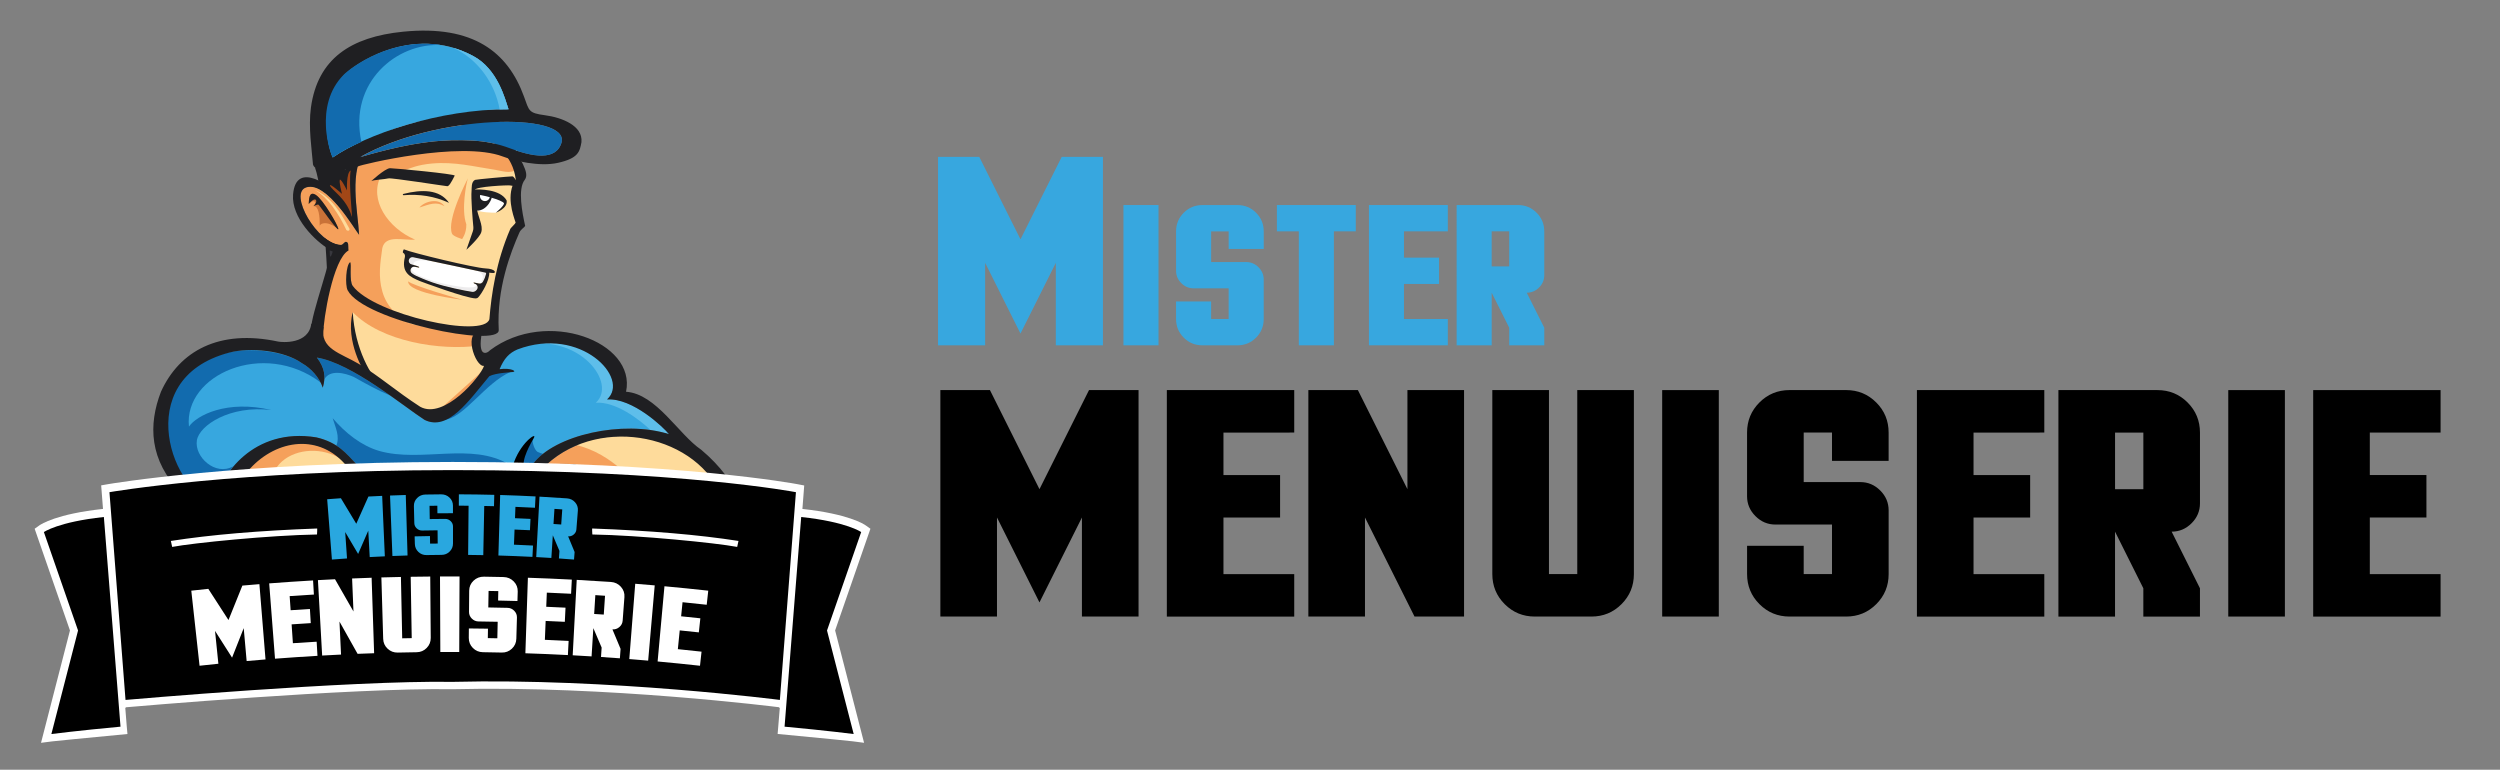 <?xml version="1.0" encoding="utf-8"?>
<!-- Generator: Adobe Illustrator 25.1.0, SVG Export Plug-In . SVG Version: 6.00 Build 0)  -->
<svg version="1.1" id="Calque_1" xmlns="http://www.w3.org/2000/svg" xmlns:xlink="http://www.w3.org/1999/xlink" x="0px" y="0px"
	 viewBox="0 0 1150.22 354.14" style="enable-background:new 0 0 1150.22 354.14;" xml:space="preserve">
<rect x="0" y="0" width="1150.22" height="354.14" fill="#808080" stroke="none"/>
<style type="text/css">
	.st0{display:none;}
	.st1{display:inline;fill:#FFFFFF;}
	.st2{display:inline;fill:#482916;}
	.st3{display:inline;fill:#13110C;}
	.st4{display:inline;fill:#F5A05B;}
	.st5{fill:#37A7DF;}
	.st6{fill:#126BAE;}
	.st7{fill:#F5A05B;}
	.st8{fill:#FEDB9B;}
	.st9{fill:#1F1F22;}
	.st10{fill:#FFFFFF;}
	.st11{opacity:0.52;fill:#A24717;}
	.st12{fill:#EDECED;}
	.st13{fill:#5EBEEA;}
	.st14{fill:#37373D;}
	.st15{fill:#A24717;}
	.st16{fill:#5297BA;}
	.st17{fill:#29A7DF;}
</style>
<g class="st0">
	<path class="st1" d="M2935.94,399.26c-12.49-4.02-23.62-2.5-24.57-2.6c-5.7-2.05-3.46-5.74-3.23-6.19
		c2.83-5.66,24.99-4.81,29.5-1.79C2940.77,390.78,2935.94,399.26,2935.94,399.26z"/>
	<path class="st2" d="M2915.45,387.61c1.8-1.31,13.87-0.01,15.63,0.42c1.75,0.43-0.09,8.37-6.96,8.17
		C2914.73,395.94,2915.45,387.61,2915.45,387.61z"/>
	<circle class="st1" cx="2926.9" cy="389.86" r="2.71"/>
	<path class="st3" d="M2940.33,387.85c-16.87-3.23-30.85-3.99-33.44,2.69c-1.75,4.71,4.47,6.12,4.47,6.12s-3.65-2.55-3.21-4.08
		c0.56-5.39,14.05-6.87,29.98-2.27c0.76,0.39,0.17,3.98-2.19,8.96C2940.24,394.61,2940.33,387.85,2940.33,387.85z"/>
	<path class="st4" d="M2913.39,400.26c6.57-0.51,17.49,0.07,22.52,3.12C2932.18,397.85,2917.98,398.43,2913.39,400.26z"/>
</g>
<g>
	<g>
		<g>
			<path class="st5" d="M105.4,162.25c9.72-2.61,25.36-0.99,33.55,4.86c4.12,2.29,8.02,6.56,9.56,11.26
				c1.46-4.94,0.89-9.16-2.75-13.86c16.04,2.51,40.03,22.55,49.59,28.68c15.88,7.78,27.55-30.14,44.4-34.03
				c29.17-11.02,50.34,15.01,39.54,24.63c11.77-0.77,26.02,12.88,28.48,15.95c-21.04-6.6-52.88,0.26-62.86,14.08
				c-39.93-0.61-49.78,4.64-61.56,6.11c-21.78,2.72-17.85-14.1-37.82-18.7c-29.19-4.71-43.78,18.5-45.72,29.68
				C80.53,229.94,58.89,174.56,105.4,162.25z"/>
			<path class="st6" d="M162.77,173.43c5.47,3.08,10.95,6.15,16.76,8.55c-10.74-7.56-23.79-15.91-33.77-17.47
				c2.68,3.45,3.69,6.64,3.46,10.04C151.79,169.84,158.73,171.63,162.77,173.43z"/>
			<path class="st6" d="M244.93,201.62c-2.93,2.93-5.85,8.01-5.07,12.15c1.63,0.01,3.31,0.02,5.05,0.05
				c1.29-1.79,2.96-3.47,4.92-5.01c-0.86-0.23-1.7-0.53-2.47-0.87C245.91,206.97,244.93,204.06,244.93,201.62z"/>
			<path class="st6" d="M174.44,207.46c-8.26-2.43-15.56-8.26-21.39-15.07c1.31,4.37,3.4,8.34,1.7,12.63
				c10.19,6.56,11.01,17.11,28.6,14.92c10.67-1.33,19.76-5.77,51.02-6.14C217.09,203.23,193.8,212.99,174.44,207.46z"/>
			<path class="st6" d="M90.58,202.6c1.1-6.87,15.23-16.29,34.27-13.94c-20.42-4.86-34.4,2.45-37.92,7.62
				c-2.43-23.82,34.27-40.11,60.56-20.34c-1.9-3.71-5.14-6.94-8.54-8.83c-8.19-5.85-25.04-7.35-34.76-4.74
				c-46.51,12.32-23.66,67.58-4.38,68.55c0.62-3.55,3.88-11.98,7.37-16.33C99.08,219.13,89.36,210.21,90.58,202.6z"/>
			<path class="st7" d="M178.88,271.41c-7.6,4.7-51.85,25.58-70.43-4.71c-29.63-51.14,40.22-88.25,57.53-41.15
				c-22.9,16.43-35.91,16.98-44.05,1.05c-0.27,1.09,4.38,12.76,13.92,14.83c2.28,0.49-5,5.25-3.54,14.48
				c1.3-4.05,6.76-12.81,10.7-14.48c0.09-0.04,0.17-0.08,0.25-0.12c29.43-15.5,61.29-17.16,93.67-23.14
				c12.62-2.33,33.77,1.07,42.04,4.96C233.39,232.5,195.01,261.43,178.88,271.41z"/>
			<path class="st8" d="M165.99,225.55c-2.29-6.24-5.51-10.99-9.29-14.44c-8.12-5.3-20.11-4.9-26.99,1.21
				c-4.55,4.1-6.55,10.75-6.38,17.17C130.75,242.4,145.43,240.29,165.99,225.55z"/>
			<path class="st8" d="M236.93,218.18c-32.89,1.51-64.24,7.64-93.67,23.14c-0.09,0.04-0.17,0.09-0.25,0.12
				c-1.94,0.82-4.24,3.35-6.23,6.19c-0.08,5.31,2.12,10.05,7.52,10.88c31.11,4.38,53.94-20.16,80.34-28.08
				c13.37-4.01,39.24-6.78,47.04-6.08c5.18-1.87,7.17,0.85,8.51-2.8C255.95,213.62,248.09,217.66,236.93,218.18z"/>
			<path class="st7" d="M160.18,113.79c-9.56,9.4-25.12,43.59-3.08,51.86c19.85,11.59,36.3,27.55,47,23.01
				c4.6-2.85,26.76-22.2,20.91-24.59c-5.49-2.25-4.62-8.18-8.75-10.74c-4.91-3.03-12.12-2.12-17.87-3.36
				c-8.63-1.87-21.19-6.04-29.78-10.09C155.32,132.91,164.23,114.76,160.18,113.79z"/>
			<path class="st8" d="M228.65,164.68l-6.68-1.94l-1.5-3.73c-17.72,2.46-45.05-1.78-58.18-15.4c-0.46,6.04,0.16,20.91,7.12,27.5
				l1.39,0.86l17.02,13.61l11.67,5.35L228.65,164.68z"/>
			<path class="st9" d="M144.95,77.17c3.89,10.86,5.51,47.32,5.51,47.32l11.83-23.98l-2.92-22.36
				C159.37,78.14,147.09,74.84,144.95,77.17z"/>
			<path class="st8" d="M141.41,86.22c9.48-2.92,22.35,19.66,24.3,21.91c-0.6-10.99-4.98-30.25,3.24-39.4
				c15.34-17.07,48.26-15.55,66.03-3.33c1.56,2.32,7.62,8.23,4.44,15.97c-3.22,5.02-2.67,7.97-1.9,14.46
				c0.49,4.12,2.69,8.14,0.03,11.88c-8.64,12.16-7.8,23.21-9.08,36.54c-1.06,11.08-37.9,7.29-47.53,2.01
				c-3.21-1.76-16.3-9.59-18.29-12.93c-1.24-6.74-1.61-13.91-2.01-20.98c-0.25-1.36-1.36-1.23-1.75-0.77
				c-0.43,0.41-0.98,1.08-1.57,1.1C146.62,112.5,132.94,88.82,141.41,86.22z"/>
			<path class="st7" d="M234.5,65.41c-17.77-12.22-50.69-13.74-66.03,3.33c-8.22,9.14-3.84,28.41-3.24,39.4
				c-1.95-2.26-14.83-24.83-24.3-21.91c-8.47,2.61,5.2,26.28,15.92,26.47c0.59-0.02,1.13-0.69,1.57-1.1
				c0.39-0.46,1.5-0.58,1.75,0.77c0.4,7.07,0.78,14.24,2.01,20.98c1.99,3.34,15.08,11.17,18.29,12.93c2.08,1.14,5.31,2.17,9.11,2.99
				c-6.4-3.13-11.68-8.03-13.68-15.21c-1.94-6.81-0.97-13.13,0-19.93c1.46-6.32,9.72-3.4,15.07-3.89
				c-12.64-5.35-21.23-18.39-15.8-29.09c8.75,0,11.02-4.78,23.58-5.92c10.45-0.94,19.45,1.46,29.17,2.92
				c4.93,0.9,7.52,2.14,11.75-1.46C238.78,71.26,235.73,67.23,234.5,65.41z"/>
			<path d="M241.31,215.58c-1.9-3.67,3.25-12.22,4.32-14.11c1.73-3.04-6.66,2.39-9.75,13.01
				C238.92,216.22,241.31,215.58,241.31,215.58z"/>
			<path class="st10" d="M219.05,96.49c1.03,1.22,8.34,1.46,9.06,1.37c0.72-0.09,4.12-3.98,4.24-4.35
				c0.12-0.36-10.28-7.13-14.04-5.47C215.7,89.2,219.05,96.49,219.05,96.49z"/>
			<path class="st9" d="M209.2,80.81c-1.68,3.36-2.65,4.86-3.4,4.86c-0.75,0-25.79-3.97-27.1-3.59c-1.31,0.38-7.07,0.68-7.82,1.24
				c-0.75,0.56,6.32-5.93,8.57-5.93S209.58,80.06,209.2,80.81z"/>
			<path class="st9" d="M226.22,89.75c-0.16-0.16-0.54-0.34-1.06-0.53c0.15,0.31,0.25,0.65,0.25,1.01c0,1.26-1.02,2.29-2.29,2.29
				s-2.29-1.02-2.29-2.29c0-0.82,0.43-1.53,1.08-1.94c-1.7-0.41-3.31-0.7-3.59-0.68c0,0-1.7,8.51,1.03,9.3
				C224.27,97.1,227.01,90.54,226.22,89.75z"/>
			<path class="st9" d="M235.7,81.14c-1.33,0-16.69,1.4-17.14,1.62c-1.82,0.89-1.49,3.82-1.59,4.83
				c-0.36,3.73,0.52,13.75,0.82,16.91c0.06,0.64-0.02,1.29-0.23,1.9l-2.98,8.52c0,0,6.1-5.55,6.85-8.09
				c0.97-3.25-1.66-7.18-2.23-11.86c-0.22-1.8-0.47-5.04-0.68-7.58c0.04-1.58,15.43-2.29,16.21-2.07c0.77,0.22,3.12,0.28,3.57,0.61
				S237.02,81.14,235.7,81.14z"/>
			<path class="st7" d="M215.28,82.03c-0.73,2.19-3.16,14.46-0.73,21.15c0.12,4.13-1.94,6.81-1.94,6.81s-4.1-1.23-4.62-2.43
				C205.22,101.2,215.28,82.03,215.28,82.03z"/>
			<path class="st11" d="M142.03,93.86c0.16-1.3-0.16-6.32,3.24-4.21c3.4,2.11,11.66,16.7,10.37,15.72
				c-6.85-5.23-9.17-1.22-8.59-1.17c0.2-4.82-0.49-9.52-2.75-9.36c-0.53,0.04,1.5-1.26,0.53-2.07
				C143.85,91.95,142.03,93.86,142.03,93.86z"/>
			<path class="st9" d="M142.03,93.86c0.16-1.3-0.16-6.32,3.24-4.21c3.4,2.11,10.37,14.1,10.37,15.72c0,1.62-8.59-10.86-9.08-11.18
				c-0.49-0.32-2.27,0.65-2.27,0.65s1.94-2.11,0.97-2.92C144.3,91.1,142.03,93.86,142.03,93.86z"/>
			<path class="st8" d="M144.78,87.37c6.02,3.34,11.18,11.18,14.59,18.47c0.53,0.49,1.46,0.49,1.46-0.49
				C156.98,98.19,152.4,90.41,144.78,87.37z"/>
			<path class="st10" d="M189.52,125.74c-1.43-1.12-0.36-3.4,1.41-2.98c1.93,0.45,1.95,0.41,1.93,0.13
				c-0.01-0.25-2.05-0.86-3.58-1.28c-0.9-0.25-1.41-1.18-1.15-2.07c0-0.01,0.01-0.02,0.01-0.03c0.24-0.84,1.09-1.34,1.94-1.16
				c9.71,2.07,28.73,6.03,33,7.03c0.81,0.11,0.47,0.36,0.58,0.55c-0.26,1.09-0.74,2.45-1.5,3.73c-0.37,0.63-1.11,0.94-1.83,0.78
				c-2.88-0.65-2.4-0.53-2.38-0.21c0.01,0.1,0.29,0.24,0.7,0.39c1.11,0.41,1.47,1.8,0.69,2.69c-0.08,0.09-0.15,0.17-0.23,0.26
				c-0.48,0.54-1.19,0.8-1.9,0.7c-3.32-0.48-12.32-2.28-18.27-4.34c-1.16-0.4-2.14-0.76-2.92-1.09c-0.6-0.25-1.18-0.48-1.75-0.71
				C192.25,127.3,190.63,126.61,189.52,125.74z"/>
			<path class="st12" d="M223.09,125.37c-0.78-0.18-2.06-0.47-3.68-0.82c2.6,1.03,3.87,2.53,1.6,5.88c0.47-0.08,0.9-0.36,1.16-0.79
				c0.77-1.28,1.24-2.64,1.5-3.73C223.55,125.73,223.9,125.48,223.09,125.37z"/>
			<path class="st12" d="M189.32,123.23c-0.61,0.67-0.69,1.81,0.2,2.5c1.11,0.87,2.72,1.57,4.77,2.38c0.57,0.23,1.15,0.46,1.75,0.71
				c0.78,0.32,1.76,0.69,2.92,1.09c5.95,2.05,14.95,3.86,18.27,4.34c0.71,0.1,1.42-0.16,1.9-0.7c0.07-0.08,0.15-0.17,0.23-0.26
				c0.78-0.89,0.42-2.28-0.69-2.69C223.27,135.38,188.27,128.73,189.32,123.23z"/>
			<path class="st12" d="M197.99,120.01c2.85,0.4-5.45-1.15-7.64-1.62c-1.18-0.25-1.54-0.02-2.01,0.56
				c-0.16,0.2-0.17,0.44-0.21,0.57c-0.26,0.89,0.26,1.82,1.15,2.07c0.44,0.12,0.92,0.26,1.39,0.4
				C189.47,121.1,190.65,119,197.99,120.01z"/>
			<path class="st9" d="M234,62.7c-10.29-21.78-31.21-15.12-48.15-9.05c-19.79,7.09-29.34,16.22-27.31,38.25
				c-6.09-6.19-22.36-18.48-23.7-2.42c-0.88,10.57,10.11,21.55,16.95,25.42c1.78,1.93-8.94,30.45-8.57,36.16
				c0.11,1.68,3.56,2.13,5.47,3.08c-0.01-7.19,4.54-35,11.65-38.89c-0.06-0.97-0.11-1.93-0.17-2.9c-0.25-1.36-1.36-1.23-1.75-0.77
				c-0.43,0.41-0.98,1.08-1.57,1.1c-10.72-0.18-24.39-23.86-15.92-26.47c9.48-2.92,22.35,19.66,24.3,21.91
				c-0.6-10.99-4.98-30.25,3.24-39.4c15.34-17.07,39.61-16.68,57.39-4.45c1.56,2.32,10.05,6.97,11.42,18.23
				c-4.66,7.03-1.26,16.29-0.04,19.93c-0.06,0.42-2.27,2.47-2.43,2.84c-6.56,15.07-8.79,30.39-9.64,41.57
				c-2.39,9.12-53.18-2.09-62.88-15.31c-1.78-2.43-0.36-9.97-1.19-10.92c-1.93,1.2-2.41,10.55-1.16,12.94
				c7.37,14.1,69.97,26.67,69.52,18.31c-1.02-19.11,5.52-35.8,9.48-44.81c0.78-1.76,2.28-2.26,2.67-3.16
				c-1.3-5.83-3.53-16.98-0.18-21.15C243.98,79.35,239.05,73.4,234,62.7z M162.71,133.3c0,0.04,0.06,0.09,0.06,0.14
				C162.77,133.39,162.71,133.35,162.71,133.3z"/>
			<g>
				<path class="st9" d="M256.81,74.9c9.37-2.13,9.91-5.16,10.71-9.48c0.74-7.65-9.14-11.37-16.64-12.38
					c-7.82-1.05-7.34-1.9-9.86-8.78c-7.37-20.14-23.15-32.91-55.55-29.68c-24.03,2.4-39.3,12.38-42.41,34.87
					c-1.26,9.12,0.41,19.49,0.95,26.25c0.88,3.67,11.45,4.19,20.88,0.8c1.08-0.7,47.13-11.87,66.47-4.49
					C236.36,73.91,248.08,76.88,256.81,74.9z M233.97,50.27c-31.83-0.08-65.63,11.6-80.86,22.15c-0.87-0.89-2.56-27.33,4.65-37.16
					c3.45-4.7,31.47-24.81,60-9.46C229.01,31.86,232.32,45.41,233.97,50.27z M234.63,68.22c-5.47-2.08-11.59-3.28-17.49-3.56
					c-11.59-0.54-25.09-0.14-51.61,7.68c35.41-19.9,96.09-20.8,92.87-6.93C255.99,74.29,244.68,72.05,234.63,68.22z"/>
				<path class="st5" d="M217.76,25.8c-28.53-15.35-56.14,5.06-60,9.46c-12.8,14.58-5.53,36.27-4.65,37.16
					c15.23-10.55,49.03-22.24,80.86-22.15C232.32,45.41,229.01,31.86,217.76,25.8z"/>
				<path class="st13" d="M208.37,21.96c3.1,0.89,6.24,2.15,9.39,3.85c11.25,6.05,14.56,19.61,16.21,24.47
					c-1.37,0-2.73,0.02-4.11,0.05C227.85,38.63,219.94,27.07,208.37,21.96z"/>
				<path class="st6" d="M158.18,34.34c3.43-3.44,22.11-17.4,44.98-13.57c-20.46-1.37-42.83,17.08-36.89,44.5
					c-8.38,3.84-8.06,3.89-13.17,7.16C152.23,71.53,143.93,48.6,158.18,34.34z"/>
				<path class="st6" d="M258.4,65.42c3.21-13.87-57.46-12.98-92.87,6.93c26.52-7.82,40.02-8.22,51.61-7.68
					c5.9,0.28,12.03,1.48,17.49,3.56C244.68,72.05,255.99,74.29,258.4,65.42z"/>
			</g>
			<path class="st14" d="M151.71,115.21c0,0-0.12,4.01,0.61,2.55s0.73-2.07,0.73-2.07L151.71,115.21z"/>
			<path d="M199.48,246.35c4.25-3.22-33.42,23.58-51.9,19.2C150.62,266.04,160.58,275.77,199.48,246.35z"/>
			<path class="st15" d="M161.35,78.42c-1.09,5.79,1.1,23.41,0.45,21.11c-2.39-8.35-9.28-11.99-10.01-14.22
				c0.08-1.05,5.55,3.89,5.55,3.89s-1.46-5.47-0.97-6.56c0.81-0.16,3.28,4.98,3.28,4.98S159.25,79.43,161.35,78.42z"/>
			<path class="st7" d="M251.58,213.62c14.4,0.3,33.44,7.83,42.3,10.53c-5.83-7.78-17.19-15.82-25.08-20.55
				C262.54,205.69,256.65,209,251.58,213.62z"/>
			<path class="st8" d="M332.75,229.95c-8.93-23.88-35.96-36.27-68.53-25.41c18.64,4.05,28.99,19.85,29.66,20.1
				c-21.07-1.3-44.57,11.18-50.89,21.23c24.96,9.89,66.61,8.26,85.08,5.83c1.8-0.3,3.79-0.97,5.5-2.24
				C335.92,243.78,342.53,239.18,332.75,229.95z"/>
			<path class="st13" d="M274.12,185.29c9.15-0.6,19.78,7.5,25.23,12.59c2.94,0.42,5.77,1.04,8.43,1.87
				c-2.46-3.07-16.71-16.72-28.48-15.95c10.7-9.53-9.98-35.14-38.73-24.91C266.54,153.21,284.16,176.34,274.12,185.29z"/>
			<path class="st7" d="M242.99,245.87c5.83-7.78,14.1-12.15,40.51-21.72c-28.79,4.34-52.18,12.02-71.95,28.36
				c47.45,21.04,79.06,21.01,111.22,7.23c5.56-2.38,9.02-5.98,10.8-10.28c-1.71,1.27-3.7,1.94-5.5,2.24
				C309.6,254.13,253.2,248.3,242.99,245.87z"/>
			<path class="st7" d="M267.97,220.1c-0.12,0-11.3,0.12-11.3,0.12l8.45-1.64L267.97,220.1z"/>
			<path class="st6" d="M204.16,193.24c9.36-0.79,18.88-16.98,30.81-22.16c-3.16-1.34-15.56,2.84-15.56,2.84L204.16,193.24z"/>
			<path d="M336.33,245.62c0,0-24.07,7.41-29.9,7.66c-5.83,0.24,20.66,0.97,29.66-3.65C345.09,245.02,336.33,245.62,336.33,245.62z"
				/>
			<path class="st9" d="M322.61,206.92c-10.34-6.96-20.64-25.71-34.57-26.68c4.86-23.01-36.62-38.57-62.55-19.12
				c-1.76,1.92-5.83,3.08-3.77-8.16c-9.05-1.76-3.16,16.04,0.97,15.38c-1.63,5.06-18.42,24.87-29.37,18.8
				c-11.44-7.42-18.68-14.02-28.2-19.69c-8.54-5.09-18.07-6.89-16.25-17.1c-2.19,0-4.78,0.28-5.63-1.62
				c-1.05,9.89-13.66,8.76-15.23,8.43c-27.23-5.83-45.43,4.32-53.96,23.09c-5.82,15.12-5.5,31.48,9.33,46.61
				c-0.02,11.26,10.39,25.12,20.06,39.29c1.38,2.66,2.98,5.04,4.76,7.16c7.25,11.31,12.84,22.59,11.16,32.67
				c-0.05,0.08-0.08,0.23-0.11,0.23h143.74c6.03-26.75,7.86-29.99,8.86-30.65c4.06-0.19,47.07-2.43,61.22-13.74
				c6.14-4.91,7.69-7.69,8.91-10.8C346.35,239.8,340.43,221.86,322.61,206.92z M105.4,162.25c9.72-2.61,25.36-0.99,33.55,4.86
				c4.12,2.29,8.02,6.56,9.56,11.26c1.46-4.94,0.89-9.16-2.75-13.86c16.04,2.51,40.03,22.55,49.59,28.68
				c10.88,5.33,20.2-8.71,29.8-20.11c2.93-1.51,9.69-1.78,10.88-1.93c1.83-0.22-0.68-2-6.16-1.3c2.02-4.92,4.4-7.45,8.22-9.08
				c29.17-11.02,52,13.39,41.2,23.01c11.77-0.77,26.02,12.88,28.48,15.95c-21.04-6.6-52.88,0.26-62.86,14.08
				c-39.93-0.61-49.78,4.64-61.56,6.11c-21.78,2.72-17.85-14.1-37.82-18.7c-29.19-4.71-44.14,17.77-46.09,28.95
				C80.16,229.21,58.89,174.56,105.4,162.25z M92.92,234.92c1.48,1.06,3.73,2.44,5.56,3.17c-0.03,4.12-0.62,7.93-0.12,11.48
				C94.37,242.42,91.91,236.93,92.92,234.92z M107.82,265.58c-19.43-51.44,39.64-85.59,58.16-40.04
				c-23.02,12.78-36.88,17.65-44.05,0.06c-1.94,5.37,6.24,15.64,13.94,16.29c-0.02,3.54-4.21,4.94-3.57,14.02
				c1.3-4.05,6.76-12.81,10.7-14.48c0.09-0.04,0.17-0.08,0.25-0.12c29.43-15.5,60.78-21.63,93.67-23.14
				c6.78-0.31,16.91-1.65,25.99-0.43c1.3,0.18,2.49,2.01,3.74,2.23c4.39,0.75,8.39,1.75,11.46,3.04
				c-55.42,2.27-83.11,38.41-99.23,48.39C171.37,276.06,126.31,295.46,107.82,265.58z M258.22,306.18H125.85
				c1.7-3.57-2.86-14.3-9.1-25.4c20.66,13.01,53.23,5.37,72.75-12.54c4.51-3.8,13.92-5.98,19.06-5.83
				c13.41,0.4,49.16,8.64,53.54,13.62C264.45,278.69,259.16,296.38,258.22,306.18z M334.58,246.22
				c-1.23,5.72-4.91,10.56-11.81,13.52c-32.16,13.78-63.77,13.81-111.22-7.23c22.11-18.27,50.01-24.31,83.62-27.55
				c-4.62-4.18-15.83-7.77-27.47-9.74c-1.13-0.19-2.11-1.36-3.24-1.52c-4.37-0.62-8.88,0-12.88-0.08
				c25.02-22.81,69.97-13.61,81.17,16.33c1.09,2.91,4.31,6.19,4.56,9.84C337.48,242.46,336.42,245.22,334.58,246.22z"/>
			<path class="st9" d="M185.46,116.31c0,0,0.01,0.01,0.03,0.02c0.69,0.33,0.97,1.18,0.79,1.93c-1.71,7.09,2.02,9.1,7.37,11.24
				c0.53,0.21,20.6,7.69,25.18,7.8c0.43,0.01,0.86-0.15,1.16-0.46c1.63-1.67,5.25-7.82,5.11-11.39c0,0,0,0,0,0
				c0.04,0.01,1.61,0.21,1.76,0.16c1.39,0.2,1.54-1.92-3.61-2.13c-4.78-0.19-33.6-7.1-37.45-8.77c0,0,0,0,0,0
				C185.79,114.71,185.05,115.89,185.46,116.31z M189.52,125.74c-1.43-1.12-0.36-3.4,1.41-2.98c1.93,0.45,1.95,0.41,1.93,0.13
				c-0.01-0.25-2.05-0.86-3.58-1.28c-0.9-0.25-1.41-1.18-1.15-2.07c0-0.01,0.01-0.02,0.01-0.03c0.24-0.84,1.09-1.34,1.94-1.16
				c9.71,2.07,28.73,6.03,33,7.03c0.81,0.11,0.47,0.36,0.58,0.55c-0.26,1.09-0.74,2.45-1.5,3.73c-0.37,0.63-1.11,0.94-1.83,0.78
				c-2.88-0.65-2.4-0.53-2.38-0.21c0.01,0.1,0.29,0.24,0.7,0.39c1.11,0.41,1.47,1.8,0.69,2.69c-0.08,0.09-0.15,0.17-0.23,0.26
				c-0.48,0.54-1.19,0.8-1.9,0.7c-3.32-0.48-12.32-2.28-18.27-4.34c-1.16-0.4-2.14-0.76-2.92-1.09c-0.6-0.25-1.18-0.48-1.75-0.71
				C192.25,127.3,190.63,126.61,189.52,125.74z"/>
			<path class="st5" d="M251.25,275.04c-27.71-13.13-66.12-7.78-84.59,21.39c-3.42,5.12-9,7.75-14.99,9.72h105.66
				C260.91,295.1,262.23,280.31,251.25,275.04z"/>
			<path class="st6" d="M262.11,276.01c-4.38-4.98-40.13-13.21-53.54-13.61c-5.14-0.15-14.55,2.03-19.06,5.83
				c-19.52,17.91-52.09,25.55-72.75,12.53c6.24,11.11,10.8,21.01,9.1,25.39h25.82c5.99-1.98,11.57-4.6,14.99-9.72
				c18.47-29.17,56.88-34.52,84.59-21.39c10.98,5.27,9.66,20.06,6.08,31.11h0.89C259.16,295.78,264.45,278.67,262.11,276.01z"/>
			<path class="st16" d="M92.92,234.92c1.48,1.06,4.26,2.06,5.92,3.1c-0.03,4.12-0.99,7.99-0.48,11.54
				C94.37,242.42,91.91,236.93,92.92,234.92z"/>
			<path class="st9" d="M167.8,171.48c0,0-9.08-14.26-5.51-27.87c0.97,16.85,8.43,29.82,13.61,34.36S167.8,171.48,167.8,171.48z"/>
			<path class="st7" d="M187.81,129.43c1.62,1.86,24.07,8.39,25.16,8.51C214.06,138.06,187.24,135.1,187.81,129.43z"/>
			<path class="st9" d="M217.95,87.19c2.52-0.11,12.04-0.28,15.13,4.98c0.69,3.74-4.97,5.69-4.97,5.69s3.89-3.13,3.76-4.34
				c-0.52-1.4-10.73-4.26-14.1-4.14C217.57,88.35,217.95,87.19,217.95,87.19z"/>
		</g>
		<g>
			<path class="st10" d="M400.47,243.27l-2.18-1.55c-0.75-0.53-7.91-5.27-29.11-7.56l0.83-10.8l-3.13-0.6
				c-0.53-0.1-54.18-10.22-158.6-10.22c-98.9,0-157.95,10.11-158.53,10.21l-3.2,0.56l0.84,10.84c-21.32,2.28-28.52,7.04-29.27,7.57
				l-2.18,1.55l16.25,46.8l-13.32,51.69l5.23-0.67c0.12-0.02,15.42-1.6,34.54-3.38l-0.33-3.57l-0.67-8.45l0.43-0.29
				c1.03-0.09,103.62-9.06,150.16-8.3l0.07,0l0.07,0c70.48-1.77,149.2,8.18,149.99,8.28l0.41,0.4l-0.99,11.9
				c19.12,1.78,34.41,3.37,34.54,3.39l5.23,0.68l-13.32-51.69L400.47,243.27z"/>
			<g>
				<path d="M358.81,322.03c0,0-78.96-10.12-150.53-8.31c-47.25-0.77-150.53,8.31-150.53,8.31l-7.39-95.58
					c0,0,58.18-10.16,157.92-10.16c105.28,0,157.92,10.16,157.92,10.16L358.81,322.03z"/>
				<path d="M368.62,237.87c21.02,2.24,27.6,6.93,27.6,6.93l-15.72,45.29l12.27,47.63c0,0-12.39-1.59-31.8-3.39"/>
				<path d="M47.79,237.87c-21.02,2.24-27.6,6.93-27.6,6.93l15.72,45.29l-12.27,47.63c0,0,12.39-1.59,31.8-3.39"/>
			</g>
			<g>
				<g>
					<path class="st17" d="M150.53,229.7c2.11-0.17,4.21-0.32,6.32-0.47c2.39,3.9,4.75,7.82,7.07,11.74
						c1.82-4.18,3.68-8.35,5.58-12.52c2.11-0.11,4.22-0.21,6.33-0.31c0.41,9.27,0.82,18.54,1.23,27.82
						c-2.32,0.1-4.64,0.22-6.96,0.34c-0.22-4.05-0.44-8.11-0.66-12.16c-1.58,3.57-3.14,7.15-4.67,10.73
						c-1.96-3.37-3.94-6.73-5.95-10.08c0.28,4.05,0.56,8.1,0.84,12.15c-2.32,0.16-4.64,0.33-6.95,0.51
						C151.98,248.2,151.25,238.95,150.53,229.7z"/>
					<path class="st17" d="M179.45,227.99c2.41-0.09,4.82-0.18,7.24-0.25c0.27,9.28,0.55,18.55,0.82,27.83
						c-2.32,0.07-4.64,0.15-6.96,0.24C180.18,246.54,179.81,237.27,179.45,227.99z"/>
					<path class="st17" d="M190.77,246.78c2.35-0.06,4.7-0.1,7.05-0.14c0.02,1.16,0.03,2.32,0.05,3.48
						c1.17-0.02,2.34-0.03,3.51-0.04c-0.02-2.03-0.04-4.06-0.06-6.09c-2.36,0.02-4.72,0.06-7.08,0.1c-0.96,0.02-1.79-0.31-2.51-0.98
						c-0.72-0.67-1.09-1.48-1.11-2.42c-0.06-2.61-0.13-5.22-0.19-7.83c-0.04-1.45,0.46-2.7,1.49-3.73c1.03-1.04,2.3-1.57,3.81-1.6
						c2.41-0.04,4.83-0.07,7.24-0.09c1.51-0.01,2.79,0.49,3.85,1.5c1.06,1.01,1.58,2.25,1.58,3.7c0,1.16,0,2.32,0,3.48
						c-2.38,0-4.77,0.01-7.15,0.04c-0.01-1.16-0.02-2.32-0.03-3.48c-1.2,0.01-2.4,0.03-3.59,0.04c0.03,2.03,0.06,4.06,0.09,6.09
						c2.38-0.03,4.75-0.06,7.13-0.07c0.97,0,1.8,0.34,2.51,1.03c0.71,0.69,1.06,1.5,1.06,2.45c0,2.61,0,5.22,0,7.83
						c0,1.45-0.51,2.68-1.53,3.7c-1.02,1.02-2.25,1.53-3.7,1.54c-2.32,0.02-4.64,0.05-6.97,0.09c-1.45,0.02-2.69-0.46-3.73-1.45
						c-1.04-0.99-1.58-2.21-1.62-3.66C190.83,249.1,190.8,247.94,190.77,246.78z"/>
					<path class="st17" d="M215.59,232.68c-1.5-0.01-3-0.02-4.49-0.03c0.01-1.74,0.01-3.48,0.02-5.22
						c5.43,0.02,10.86,0.1,16.29,0.24c-0.04,1.74-0.09,3.48-0.13,5.22c-1.5-0.04-2.99-0.07-4.49-0.1
						c-0.15,7.54-0.3,15.08-0.44,22.62c-2.32-0.05-4.64-0.08-6.97-0.1C215.44,247.76,215.52,240.22,215.59,232.68z"/>
					<path class="st17" d="M230.12,227.74c5.43,0.16,10.85,0.38,16.28,0.66c-0.09,1.74-0.18,3.48-0.27,5.21
						c-2.99-0.15-5.99-0.29-8.98-0.41c-0.07,1.74-0.14,3.48-0.2,5.22c2.38,0.09,4.75,0.2,7.13,0.32c-0.09,1.74-0.17,3.48-0.26,5.21
						c-2.36-0.12-4.72-0.22-7.08-0.31c-0.09,2.32-0.18,4.64-0.27,6.96c2.92,0.11,5.84,0.25,8.77,0.4c-0.09,1.74-0.18,3.48-0.27,5.21
						c-5.22-0.27-10.44-0.48-15.66-0.63C229.57,246.3,229.84,237.02,230.12,227.74z"/>
					<path class="st17" d="M248.21,228.5c4.22,0.23,8.44,0.49,12.65,0.79c1.51,0.11,2.75,0.71,3.72,1.8
						c0.97,1.09,1.4,2.36,1.29,3.81c-0.23,2.89-0.46,5.78-0.68,8.67c-0.07,0.94-0.49,1.73-1.24,2.36c-0.75,0.63-1.6,0.91-2.56,0.84
						c1.01,2.4,2,4.8,2.98,7.21c-0.09,1.16-0.18,2.31-0.27,3.47c-2.32-0.18-4.63-0.35-6.95-0.51c0.08-1.16,0.16-2.31,0.24-3.47
						c-1.01-2.39-2.02-4.79-3.05-7.18c-0.22,3.47-0.44,6.95-0.67,10.42c-2.32-0.15-4.64-0.28-6.96-0.41
						C247.2,247.03,247.7,237.77,248.21,228.5z M258.69,234.37c-1.2-0.08-2.39-0.16-3.59-0.24c-0.15,2.32-0.3,4.63-0.44,6.95
						c1.18,0.08,2.37,0.15,3.55,0.24C258.37,239,258.53,236.69,258.69,234.37z"/>
				</g>
				<g>
					<path class="st10" d="M88.01,271.76c2.61-0.29,5.22-0.57,7.83-0.84c3.13,4.77,6.23,9.56,9.28,14.36
						c2.09-5.29,4.22-10.58,6.39-15.86c2.61-0.23,5.23-0.45,7.84-0.66c0.94,11.55,1.87,23.09,2.81,34.64
						c-2.89,0.23-5.79,0.48-8.68,0.74c-0.45-5.05-0.9-10.1-1.35-15.14c-1.81,4.52-3.6,9.05-5.36,13.58
						c-2.59-4.12-5.2-8.22-7.84-12.32c0.51,5.04,1.03,10.08,1.54,15.12c-2.89,0.29-5.78,0.6-8.66,0.92
						C90.55,294.79,89.28,283.27,88.01,271.76z"/>
					<path class="st10" d="M123.85,268.41c6.73-0.52,13.46-0.97,20.19-1.36c0.13,2.17,0.25,4.34,0.38,6.5
						c-3.72,0.22-7.44,0.45-11.15,0.71c0.15,2.17,0.3,4.33,0.45,6.5c2.96-0.2,5.91-0.39,8.87-0.57c0.13,2.17,0.26,4.34,0.39,6.5
						c-2.94,0.18-5.88,0.37-8.81,0.57c0.2,2.89,0.4,5.78,0.59,8.67c3.64-0.25,7.28-0.48,10.93-0.69c0.13,2.17,0.25,4.34,0.38,6.5
						c-6.52,0.38-13.03,0.82-19.54,1.32C125.62,291.5,124.73,279.95,123.85,268.41z"/>
					<path class="st10" d="M146.28,266.91c2.62-0.15,5.24-0.28,7.86-0.41c2.87,4.93,5.7,9.88,8.49,14.84
						c-0.21-5.06-0.42-10.13-0.63-15.19c2.99-0.12,5.99-0.24,8.98-0.34c0.38,11.58,0.77,23.15,1.15,34.73
						c-2.54,0.08-5.07,0.18-7.61,0.28c-2.74-4.96-5.52-9.91-8.33-14.85c0.24,5.06,0.48,10.12,0.72,15.19
						c-2.9,0.14-5.8,0.29-8.69,0.45C147.58,290.04,146.93,278.48,146.28,266.91z"/>
					<path class="st10" d="M175.47,265.67c3-0.09,5.99-0.16,8.99-0.22c0.2,9.41,0.39,18.82,0.59,28.23
						c1.46-0.03,2.92-0.06,4.38-0.08c-0.16-9.41-0.31-18.82-0.47-28.23c3-0.05,5.99-0.09,8.99-0.11c0.08,9.41,0.16,18.82,0.23,28.23
						c0.01,1.81-0.61,3.35-1.87,4.63c-1.26,1.28-2.79,1.93-4.6,1.96c-2.9,0.04-5.8,0.1-8.7,0.16c-1.81,0.04-3.37-0.55-4.67-1.78
						c-1.31-1.23-1.99-2.75-2.04-4.56C176.02,284.49,175.75,275.08,175.47,265.67z"/>
					<path class="st10" d="M202.44,265.23c3-0.01,5.99-0.01,8.99,0c-0.05,11.58-0.1,23.17-0.14,34.75c-2.9-0.01-5.8-0.01-8.7,0
						C202.53,288.39,202.49,276.81,202.44,265.23z"/>
					<path class="st10" d="M215.72,289.14c2.93,0.02,5.86,0.06,8.79,0.11c-0.02,1.45-0.05,2.9-0.07,4.34
						c1.46,0.02,2.92,0.05,4.38,0.08c0.05-2.53,0.11-5.07,0.16-7.6c-2.94-0.06-5.88-0.11-8.82-0.15c-1.19-0.01-2.22-0.46-3.09-1.32
						c-0.87-0.87-1.29-1.89-1.28-3.07c0.03-3.26,0.05-6.52,0.08-9.77c0.01-1.81,0.68-3.34,2-4.6c1.32-1.25,2.92-1.87,4.79-1.84
						c3,0.04,5.99,0.1,8.99,0.17c1.87,0.04,3.45,0.72,4.72,2.02c1.27,1.3,1.88,2.86,1.83,4.67c-0.04,1.45-0.08,2.89-0.13,4.34
						c-2.97-0.09-5.93-0.16-8.9-0.22c0.03-1.45,0.06-2.9,0.09-4.34c-1.49-0.03-2.98-0.06-4.47-0.08c-0.04,2.53-0.08,5.07-0.13,7.6
						c2.96,0.05,5.91,0.11,8.87,0.18c1.2,0.03,2.23,0.49,3.08,1.37c0.85,0.88,1.26,1.91,1.23,3.09c-0.09,3.26-0.19,6.51-0.28,9.77
						c-0.05,1.81-0.74,3.33-2.04,4.56c-1.31,1.23-2.86,1.83-4.67,1.78c-2.9-0.07-5.8-0.12-8.7-0.16c-1.81-0.03-3.34-0.68-4.6-1.96
						c-1.26-1.28-1.88-2.82-1.87-4.63C215.7,292.04,215.71,290.59,215.72,289.14z"/>
					<path class="st10" d="M242.88,265.81c6.74,0.22,13.48,0.51,20.21,0.86c-0.11,2.17-0.23,4.34-0.34,6.51
						c-3.72-0.19-7.44-0.37-11.16-0.52c-0.09,2.17-0.18,4.34-0.27,6.51c2.96,0.12,5.92,0.26,8.87,0.41
						c-0.11,2.17-0.22,4.34-0.32,6.51c-2.94-0.15-5.88-0.28-8.82-0.4c-0.12,2.89-0.24,5.79-0.36,8.68
						c3.65,0.15,7.29,0.32,10.93,0.51c-0.11,2.17-0.23,4.34-0.34,6.51c-6.52-0.34-13.04-0.62-19.56-0.83
						C242.11,288.97,242.5,277.39,242.88,265.81z"/>
					<path class="st10" d="M265.34,266.79c5.24,0.28,10.47,0.6,15.71,0.96c1.87,0.13,3.41,0.87,4.63,2.23
						c1.21,1.36,1.75,2.94,1.61,4.75c-0.27,3.61-0.54,7.22-0.81,10.83c-0.09,1.17-0.6,2.16-1.53,2.95
						c-0.93,0.79-1.99,1.15-3.18,1.06c1.26,2.99,2.51,5.99,3.75,8.98c-0.11,1.44-0.22,2.89-0.32,4.33
						c-2.89-0.22-5.79-0.42-8.68-0.61c0.1-1.44,0.19-2.89,0.29-4.33c-1.26-2.99-2.54-5.97-3.82-8.95
						c-0.27,4.34-0.54,8.67-0.81,13.01c-2.9-0.18-5.79-0.35-8.69-0.51C264.09,289.92,264.71,278.36,265.34,266.79z M278.37,274.1
						c-1.49-0.1-2.97-0.19-4.46-0.29c-0.18,2.89-0.36,5.78-0.54,8.67c1.47,0.09,2.95,0.19,4.42,0.28
						C277.99,279.88,278.18,276.99,278.37,274.1z"/>
					<path class="st10" d="M292.26,268.58c2.99,0.24,5.98,0.48,8.97,0.75c-1.01,11.54-2.02,23.08-3.02,34.62
						c-2.89-0.25-5.78-0.49-8.68-0.72C290.44,291.67,291.35,280.13,292.26,268.58z"/>
					<path class="st10" d="M305.71,269.73c6.72,0.62,13.44,1.29,20.15,2.03c-0.24,2.16-0.48,4.32-0.71,6.48
						c-3.71-0.41-7.41-0.8-11.12-1.17c-0.22,2.16-0.43,4.32-0.65,6.48c2.95,0.29,5.9,0.6,8.84,0.92c-0.23,2.16-0.47,4.32-0.7,6.48
						c-2.93-0.32-5.86-0.62-8.79-0.92c-0.29,2.88-0.58,5.76-0.86,8.64c3.63,0.36,7.27,0.75,10.9,1.15
						c-0.24,2.16-0.48,4.32-0.71,6.48c-6.5-0.72-13-1.37-19.5-1.97C303.6,292.8,304.65,281.26,305.71,269.73z"/>
				</g>
				<path class="st10" d="M79.21,251.63c9.78-1.85,45.07-5.37,66.64-5.72c0,0,0.22-3.28,0-2.75c-26.71,0.97-48.91,2.87-67.24,5.72
					L79.21,251.63z"/>
				<path class="st10" d="M339.17,251.63c-9.78-1.85-45.07-5.37-66.64-5.72c0,0-0.22-3.28,0-2.75c26.71,0.97,48.91,2.87,67.24,5.72
					L339.17,251.63z"/>
			</g>
		</g>
		<g>
			<path class="st9" d="M185.67,89.82c7.15-0.64,14.31,0.46,20.91,3.5c-4.37-6.35-12.68-6.19-21-4.1
				C185.2,89.31,185.29,89.85,185.67,89.82z"/>
			<path class="st7" d="M192.99,95.48c4.69-1.53,7.71-2.9,11.52-0.6C201.68,90.7,195.03,92.83,192.99,95.48z"/>
		</g>
	</g>
</g>
<g>
	<g>
		<g>
			<path class="st5" d="M431.57,72.17h18.97l18.97,37.93l18.97-37.93h18.97v86.71h-21.68v-37.93l-16.26,32.51l-16.26-32.51v37.93
				h-21.68V72.17z"/>
			<path class="st5" d="M516.89,94.34h16.13v64.54h-16.13V94.34z"/>
			<path class="st5" d="M541.09,138.71h16.13v8.07h8.07v-14.12h-16.13c-2.19,0-4.08-0.8-5.67-2.39c-1.6-1.6-2.39-3.49-2.39-5.67
				v-18.15c0-3.36,1.18-6.22,3.53-8.57s5.21-3.53,8.57-3.53h16.13c3.36,0,6.22,1.18,8.57,3.53s3.53,5.21,3.53,8.57v8.07H565.3v-8.07
				h-8.07v14.12h16.13c2.19,0,4.08,0.8,5.67,2.39c1.6,1.6,2.39,3.49,2.39,5.67v18.15c0,3.36-1.18,6.22-3.53,8.57
				s-5.21,3.53-8.57,3.53h-16.13c-3.36,0-6.22-1.18-8.57-3.53s-3.53-5.21-3.53-8.57V138.71z"/>
			<path class="st5" d="M597.56,106.44h-10.08v-12.1h36.3v12.1H613.7v52.44h-16.13V106.44z"/>
			<path class="st5" d="M629.83,94.34h36.3v12.1h-20.17v12.1h16.13v12.1h-16.13v16.13h20.17v12.1h-36.3V94.34z"/>
			<path class="st5" d="M670.16,94.34h28.24c3.36,0,6.22,1.18,8.57,3.53s3.53,5.21,3.53,8.57v20.17c0,2.19-0.8,4.08-2.39,5.67
				c-1.6,1.6-3.49,2.39-5.67,2.39l8.07,16.13v8.07h-16.13v-8.07l-8.07-16.13v24.2h-16.13V94.34z M694.37,106.44h-8.07v16.13h8.07
				V106.44z"/>
		</g>
	</g>
	<g>
		<path d="M432.67,179.48h22.79l22.79,45.58l22.79-45.58h22.79v104.19h-26.05v-45.58l-19.54,39.07l-19.54-39.07v45.58h-26.05V179.48
			z"/>
		<path d="M536.85,179.48h58.61v19.54H562.9v19.54h26.05v19.54H562.9v26.05h32.56v19.54h-58.61V179.48z"/>
		<path d="M601.96,179.48h22.79l22.79,45.58v-45.58h26.05v104.19H650.8l-22.79-45.58v45.58h-26.05V179.48z"/>
		<path d="M686.61,179.48h26.05v84.65h13.02v-84.65h26.05v84.65c0,5.43-1.9,10.04-5.7,13.84c-3.8,3.8-8.41,5.7-13.84,5.7h-26.05
			c-5.43,0-10.04-1.9-13.84-5.7c-3.8-3.8-5.7-8.41-5.7-13.84V179.48z"/>
		<path d="M764.75,179.48h26.05v104.19h-26.05V179.48z"/>
		<path d="M803.81,251.11h26.05v13.02h13.02v-22.79h-26.05c-3.53,0-6.58-1.29-9.16-3.87c-2.58-2.58-3.87-5.63-3.87-9.16v-29.3
			c0-5.43,1.9-10.04,5.7-13.84c3.8-3.8,8.41-5.7,13.84-5.7h26.05c5.43,0,10.04,1.9,13.84,5.7c3.8,3.8,5.7,8.41,5.7,13.84v13.02
			h-26.05v-13.02h-13.02v22.79h26.05c3.53,0,6.58,1.29,9.16,3.87c2.58,2.58,3.87,5.63,3.87,9.16v29.3c0,5.43-1.9,10.04-5.7,13.84
			c-3.8,3.8-8.41,5.7-13.84,5.7h-26.05c-5.43,0-10.04-1.9-13.84-5.7c-3.8-3.8-5.7-8.41-5.7-13.84V251.11z"/>
		<path d="M881.95,179.48h58.61v19.54H908v19.54h26.05v19.54H908v26.05h32.56v19.54h-58.61V179.48z"/>
		<path d="M947.06,179.48h45.58c5.43,0,10.04,1.9,13.84,5.7c3.8,3.8,5.7,8.41,5.7,13.84v32.56c0,3.53-1.29,6.58-3.87,9.16
			c-2.58,2.58-5.63,3.87-9.16,3.87l13.02,26.05v13.02h-26.05v-13.02l-13.02-26.05v39.07h-26.05V179.48z M986.13,199.02h-13.02v26.05
			h13.02V199.02z"/>
		<path d="M1025.2,179.48h26.05v104.19h-26.05V179.48z"/>
		<path d="M1064.27,179.48h58.61v19.54h-32.56v19.54h26.05v19.54h-26.05v26.05h32.56v19.54h-58.61V179.48z"/>
	</g>
</g>
</svg>
